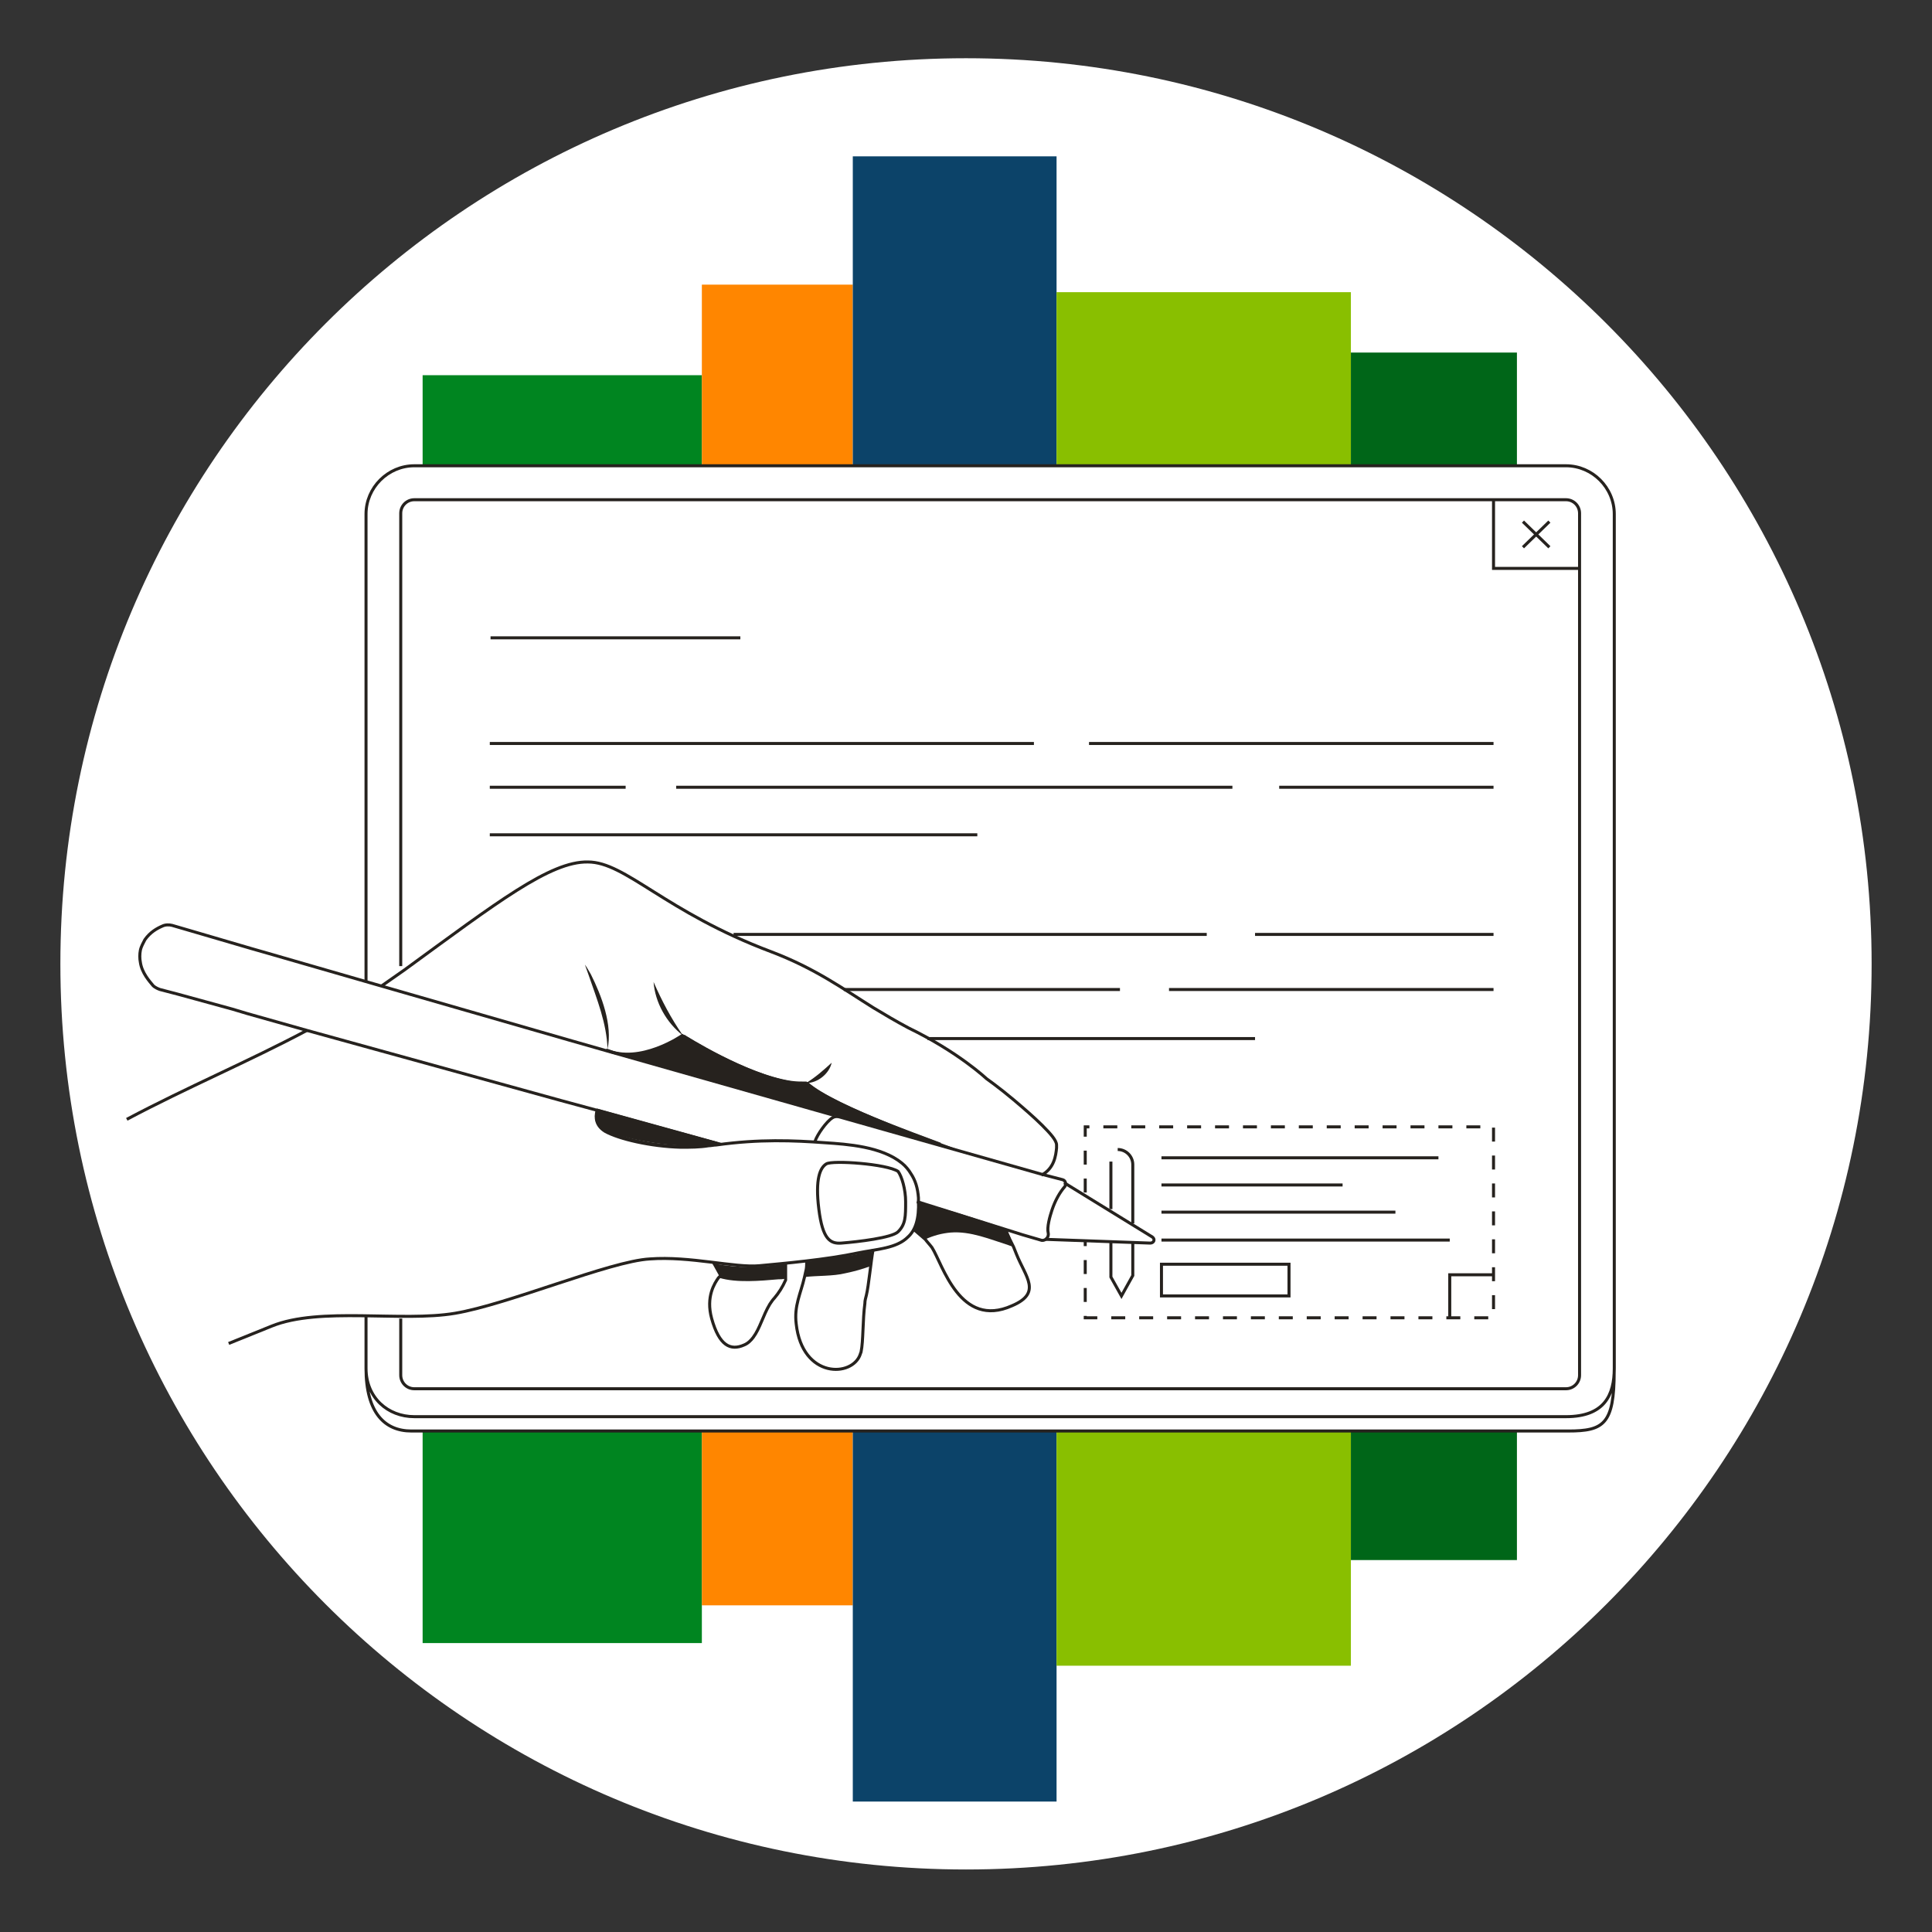 <svg width="256" height="256" viewBox="0 0 256 256" fill="none" xmlns="http://www.w3.org/2000/svg">
<rect x="0" y="0" width="256" height="256" fill="#333333" stroke="none"/>
<g id="signature_qualified_szafir_sme">
<g id="darkmodeMask">
<path id="darkmodeMask_2" d="M128 247.716C194.274 247.716 248 193.99 248 127.716C248 61.442 194.274 7.716 128 7.716C61.726 7.716 8 61.442 8 127.716C8 193.99 61.726 247.716 128 247.716Z" fill="white"/>
</g>
<g id="stripes">
<path id="Vector_2" d="M93 49.716H56V217.716H93V49.716Z" fill="#008520"/>
<path id="Vector_3" d="M113 37.716H93V212.716H113V37.716Z" fill="#FF8600"/>
<path id="Vector_4" d="M140 20.716H113V238.716H140V20.716Z" fill="#0C4369"/>
<path id="Vector_5" d="M179 38.716H140V220.716H179V38.716Z" fill="#89BF00"/>
<path id="Vector_6" d="M201 46.716H179V206.716H201V46.716Z" fill="#006618"/>
</g>
<g id="whiteFill">
<path id="Vector_7" d="M207.7 189.616H54.8C51.3 189.616 48.5 186.816 48.5 183.316V68.016C48.5 64.516 51.3 61.716 54.8 61.716H207.7C211.2 61.716 214 64.516 214 68.016V183.316C213.9 186.816 211.1 189.616 207.7 189.616Z" fill="white"/>
<path id="Vector_8" d="M23 122.716L48.5 130.116L49.3 174.116C49.3 174.116 42.4 174.216 40.1 174.616C37.7 175.116 30.4 177.916 30.4 177.916C30.4 177.916 16.4 148.516 16.8 148.316C17.2 148.116 40.7 136.516 40.7 136.516L21 131.116C21 131.116 18.3 129.316 18.6 126.616C18.9 123.916 22.2 122.216 23 122.716Z" fill="white"/>
</g>
<g id="blackStroke">
<g id="Group_2">
<g id="Group_3">
<g id="Group_4">
<path id="Vector_9" d="M48.5 130.016V68.116C48.5 64.616 51.4 61.716 54.9 61.716H207.5C211 61.716 213.9 64.616 213.9 68.116V181.316C213.9 184.816 212.624 187.716 207.5 187.716H54.9C51.4 187.716 48.5 185.216 48.5 181.316M48.5 181.316V174.216M48.5 181.316C48.5 187.216 51 189.616 54.5 189.616H207.794C212.5 189.616 213.887 188.716 213.887 181.716" stroke="#26221E" stroke-width="0.4" stroke-miterlimit="10"/>
<g id="Group_5">
<path id="Vector_11" d="M53.1 174.716V182.216C53.1 183.216 53.9 184.016 54.9 184.016H207.5C208.5 184.016 209.3 183.216 209.3 182.216V68.016C209.3 67.016 208.5 66.216 207.5 66.216H54.9C53.9 66.216 53.1 67.016 53.1 68.016V128.016" stroke="#26221E" stroke-width="0.4" stroke-miterlimit="10"/>
</g>
</g>
<g id="Group_6">
<path id="Vector_12" d="M98.1 84.516H65" stroke="#26221E" stroke-width="0.4" stroke-miterlimit="10"/>
<g id="Group_7">
<path id="Vector_13" d="M64.9 98.516H137" stroke="#26221E" stroke-width="0.4" stroke-miterlimit="10"/>
<path id="Vector_14" d="M144.3 98.516H197.9" stroke="#26221E" stroke-width="0.4" stroke-miterlimit="10"/>
<path id="Vector_15" d="M64.9 104.315H82.9" stroke="#26221E" stroke-width="0.4" stroke-miterlimit="10"/>
<path id="Vector_16" d="M89.6 104.315H163.3" stroke="#26221E" stroke-width="0.4" stroke-miterlimit="10"/>
<path id="Vector_17" d="M169.5 104.315H197.9" stroke="#26221E" stroke-width="0.4" stroke-miterlimit="10"/>
<path id="Vector_18" d="M64.9 110.616H129.5" stroke="#26221E" stroke-width="0.4" stroke-miterlimit="10"/>
<path id="Vector_19" d="M97.2 123.815H159.9" stroke="#26221E" stroke-width="0.4" stroke-miterlimit="10"/>
<path id="Vector_20" d="M166.3 123.815H197.9" stroke="#26221E" stroke-width="0.4" stroke-miterlimit="10"/>
<path id="Vector_21" d="M111.8 131.116H148.4" stroke="#26221E" stroke-width="0.4" stroke-miterlimit="10"/>
<path id="Vector_22" d="M154.9 131.116H197.9" stroke="#26221E" stroke-width="0.4" stroke-miterlimit="10"/>
<path id="Vector_23" d="M122.9 137.616H166.3" stroke="#26221E" stroke-width="0.4" stroke-miterlimit="10"/>
</g>
</g>
<g id="Group_8">
<g id="Group_9">
<path id="Vector_24" d="M150.1 162.115V154.315C150.1 153.215 149.2 152.315 148.1 152.315" stroke="#26221E" stroke-width="0.4" stroke-miterlimit="10"/>
<path id="Vector_25" d="M147.2 164.516V169.216L148.6 171.716L150.1 169.016V164.616" stroke="#26221E" stroke-width="0.4" stroke-miterlimit="10"/>
<path id="Vector_26" d="M147.2 153.915V160.215" stroke="#26221E" stroke-width="0.4" stroke-miterlimit="10"/>
<path id="Vector_27" d="M143.8 158.015V149.315H197.9V174.615H143.8V164.415" stroke="#26221E" stroke-width="0.4" stroke-miterlimit="10" stroke-dasharray="1.85 1.85"/>
<g id="Group_10">
<path id="Vector_28" d="M153.9 153.415H190.6" stroke="#26221E" stroke-width="0.4" stroke-miterlimit="10"/>
<path id="Vector_29" d="M153.9 157.015H177.9" stroke="#26221E" stroke-width="0.4" stroke-miterlimit="10"/>
<path id="Vector_30" d="M153.9 160.615H184.9" stroke="#26221E" stroke-width="0.4" stroke-miterlimit="10"/>
<path id="Vector_31" d="M153.9 164.315H192.1" stroke="#26221E" stroke-width="0.4" stroke-miterlimit="10"/>
</g>
<path id="Vector_32" d="M170.8 167.516H153.9V171.716H170.8V167.516Z" stroke="#26221E" stroke-width="0.4" stroke-miterlimit="10"/>
</g>
<path id="Vector_33" d="M192.1 174.615V168.915H197.9" stroke="#26221E" stroke-width="0.4" stroke-miterlimit="10"/>
</g>
</g>
<g id="Group_11">
<path id="Vector_34" d="M201.8 69.115L205.3 72.515" stroke="#26221E" stroke-width="0.4" stroke-miterlimit="10"/>
<path id="Vector_35" d="M205.3 69.115L201.8 72.515" stroke="#26221E" stroke-width="0.4" stroke-miterlimit="10"/>
</g>
<path id="Vector_36" d="M197.9 66.316V75.316H209.3" stroke="#26221E" stroke-width="0.4" stroke-miterlimit="10"/>
<g id="Group_12">
<g id="Group_13">
<path id="Vector_37" d="M121.1 162.916L122.6 164.216C122.9 164.616 123.2 164.916 123.5 165.316C124.9 167.516 127.2 176.116 134.1 173.016C138.1 171.316 135.9 169.216 134.7 166.216C134.6 165.916 134.4 165.516 134.3 165.216C133.5 163.716 133.266 162.916 133.266 162.916" stroke="#26221E" stroke-width="0.4" stroke-miterlimit="10"/>
<path id="Vector_38" d="M115.7 165.517C115.4 167.117 115.1 170.417 114.8 171.617C114.7 172.017 114.6 172.317 114.6 172.717C114.3 174.917 114.4 177.717 114.1 179.117C114.1 179.217 114 179.317 114 179.417C113 182.517 106.3 182.717 105.5 175.417C105.2 173.017 106.1 171.417 106.6 169.217C106.8 168.217 106.9 168.317 106.9 166.917" stroke="#26221E" stroke-width="0.4" stroke-miterlimit="10"/>
<path id="Vector_39" d="M94.5 167.216L95.5 169.016C95.5 169.016 95.4 169.116 95.2 169.316C94.7 170.016 93.5 171.816 94.3 174.716C95.3 178.316 96.8 179.016 98.6 178.216C99.1 178.016 99.5 177.616 99.8 177.216C100.7 176.016 101.1 174.316 102 172.816C102.2 172.516 102.4 172.216 102.6 172.016C103.2 171.316 103.7 170.516 104.1 169.616V167.416" stroke="#26221E" stroke-width="0.4" stroke-miterlimit="10"/>
<path id="Vector_40" d="M94 151.716C92.8 151.916 91.6 151.916 90.3 151.916C86.2 151.816 82 150.816 80.3 149.816C78.9 149.016 78.9 147.916 79.2 147.116L95.1 151.516C94.7 151.616 94.4 151.616 94 151.716Z" stroke="#26221E" stroke-width="0.4" stroke-miterlimit="10"/>
<path id="Vector_41" d="M124.6 151.616C121.2 150.316 110.3 146.516 106.8 143.516C106.2 143.516 105.5 143.516 104.8 143.416C98.7 142.516 90.4 137.216 90.4 137.216C90.4 137.216 84.8 141.116 80.3 139.116" stroke="#26221E" stroke-width="0.4" stroke-miterlimit="10"/>
<path id="Vector_42" d="M50.6 130.616C51.6 129.916 52.6 129.216 53.6 128.516C65.8 119.616 72.9 114.116 77.9 114.216C82.9 114.216 88.1 120.816 102.2 126.116C108 128.316 111.7 131.016 115.7 133.516C117.2 134.416 118.7 135.316 120.4 136.216C127 139.416 130.7 142.916 130.7 142.916C130.7 142.916 132.4 144.116 134.3 145.716C135.6 146.816 137 148.016 138.1 149.116C139.2 150.216 140 151.116 140 151.716C140 151.816 140 151.916 140 152.116C139.9 153.116 139.7 154.816 138 155.716" stroke="#26221E" stroke-width="0.4" stroke-miterlimit="10"/>
<path id="Vector_43" d="M16.8 148.317C24.9 144.017 32.8 140.717 40.7 136.517" stroke="#26221E" stroke-width="0.4" stroke-miterlimit="10"/>
<path id="Vector_44" d="M79.1 147.216C78.9 148.016 78.9 149.116 80.2 149.916C82 150.916 86.2 151.916 90.2 152.016C91.5 152.016 92.7 152.016 93.9 151.816C94.2 151.816 94.6 151.716 94.9 151.716C100.6 150.916 105.2 151.116 109.3 151.416C112.3 151.616 116.8 151.916 119.5 154.116C120 154.516 120.4 155.016 120.7 155.516C121.3 156.416 121.6 157.416 121.7 158.716C121.7 158.816 121.7 159.016 121.7 159.116C121.8 161.516 121.3 163.016 120.3 163.916C118.8 165.416 116.2 165.516 113.7 166.016C109.5 166.916 103.8 167.416 100.6 167.716C97.4 168.016 91.4 166.416 86.1 166.816C80.8 167.116 67.4 172.816 60.3 174.016C53.2 175.216 42.4 173.116 36 175.716L30.3 178.016" stroke="#26221E" stroke-width="0.4" stroke-miterlimit="10"/>
<path id="Vector_45" d="M95 151.516L79.1 147.116L74.3 145.816L40.6 136.516L32.8 134.316L30.8 133.716L23.5 131.716L21.2 131.116C20.9 131.016 20.5 130.816 20.3 130.616C19.8 130.016 18.8 128.916 18.6 127.516C18.5 127.016 18.5 126.416 18.6 125.916C18.7 125.416 19 124.916 19.2 124.516C19.9 123.516 20.8 123.016 21.5 122.716C21.9 122.516 22.4 122.516 22.8 122.616L25.2 123.316L33.4 125.716L35.5 126.316L50.4 130.616L75.4 137.816L80.3 139.216L110.6 147.816" stroke="#26221E" stroke-width="0.4" stroke-miterlimit="10"/>
<path id="Vector_46" d="M141 156.716L152.7 163.916C153.1 164.216 152.9 164.716 152.4 164.716L138.5 164.216" stroke="#26221E" stroke-width="0.4" stroke-miterlimit="10"/>
<path id="Vector_47" d="M108 151.216C108.3 150.316 109.5 148.616 110.3 148.116C110.6 147.916 111 147.916 111.3 148.016L138.1 155.616L140.8 156.316C141.2 156.416 141.3 156.916 141.1 157.216C140.4 158.016 139.8 159.116 139.4 160.316C139.1 161.216 138.7 162.616 138.9 163.416C139 164.016 138.4 164.516 137.9 164.316L136.7 163.966L135.5 163.616L121.5 159.216" stroke="#26221E" stroke-width="0.4" stroke-miterlimit="10"/>
<path id="Vector_48" d="M120 159.217C120 157.617 119.5 155.883 119 155.217C117.5 154.217 110.333 153.717 109.5 154.217C108.667 154.717 107.999 156.216 108.5 160.216C109 164.216 110 164.832 111.5 164.716C113.666 164.55 118.2 164.016 119 163.216C120 162.216 120 161.217 120 159.217Z" stroke="#26221E" stroke-width="0.4" stroke-miterlimit="10"/>
</g>
</g>
</g>
</g>
<g id="blackFill">
<path id="Vector_49" d="M128 152.716L80.7 139.316C80.7 139.216 80.6 139.116 80.6 139.016C85.1 141.016 90.7 137.116 90.7 137.116C90.7 137.116 99 142.416 105.1 143.316C105.8 143.416 106.4 143.416 107.1 143.416C110.5 146.516 124.6 151.416 128 152.716Z" fill="#26221E"/>
<path id="Vector_50" d="M95.7 151.517C95.4 151.517 95.1 151.617 94.7 151.617C93.5 151.817 92.3 151.817 91 151.817C86.9 151.717 82 150.717 80.2 149.717C78.8 148.917 78.8 147.817 79.1 147.017L95.7 151.517Z" fill="#26221E"/>
<path id="Vector_51" d="M94.594 167.436L95.6 169.017C95.6 169.017 95.5 169.117 95.3 169.317C97.6 170.017 100.8 169.717 103.1 169.517C103.4 169.517 103.7 169.517 104.1 169.417C104.4 168.717 104 168.336 104.1 167.436C100.7 168.036 97.894 168.036 94.594 167.436Z" fill="#26221E"/>
<path id="Vector_52" d="M107 167.216C106.9 168.116 106.7 168.516 106.6 169.216C108.2 169.016 110.4 169.116 112 168.716C113.4 168.416 114.1 168.216 115.5 167.716C115.6 167.216 115.4 166.216 115.5 165.716C112.6 166.616 109.9 166.616 107 167.216Z" fill="#26221E"/>
<path id="Vector_53" d="M121.5 159.216C121.7 160.616 121.7 161.816 121 162.816C121.5 163.216 122.1 163.716 122.6 164.216C123.7 163.716 124.8 163.416 126 163.316C128.6 163.116 131.2 164.216 133.7 165.016C133.9 165.116 134.1 165.116 134.4 165.216C134 164.116 133.728 163.716 133.328 162.816C129.45 161.523 125.5 160.216 121.5 159.216Z" fill="#26221E"/>
<path id="Vector_54" d="M106.8 143.516C108.1 142.716 109.1 141.816 110.2 140.816C109.9 142.216 108.4 143.516 106.8 143.516Z" fill="#26221E"/>
<path id="Vector_55" d="M90.5 137.216C88.3 135.516 86.8 132.816 86.6 130.116C87.7 132.616 88.9 134.916 90.5 137.216Z" fill="#26221E"/>
<path id="Vector_56" d="M80.5 139.016C80.4 135.616 79.1 132.416 78 129.216C77.8 128.716 77.7 128.316 77.5 127.816C77.8 128.216 78 128.616 78.3 129.116C79.7 131.916 81.2 135.816 80.5 139.016Z" fill="#26221E"/>
</g>
</g>
</svg>
